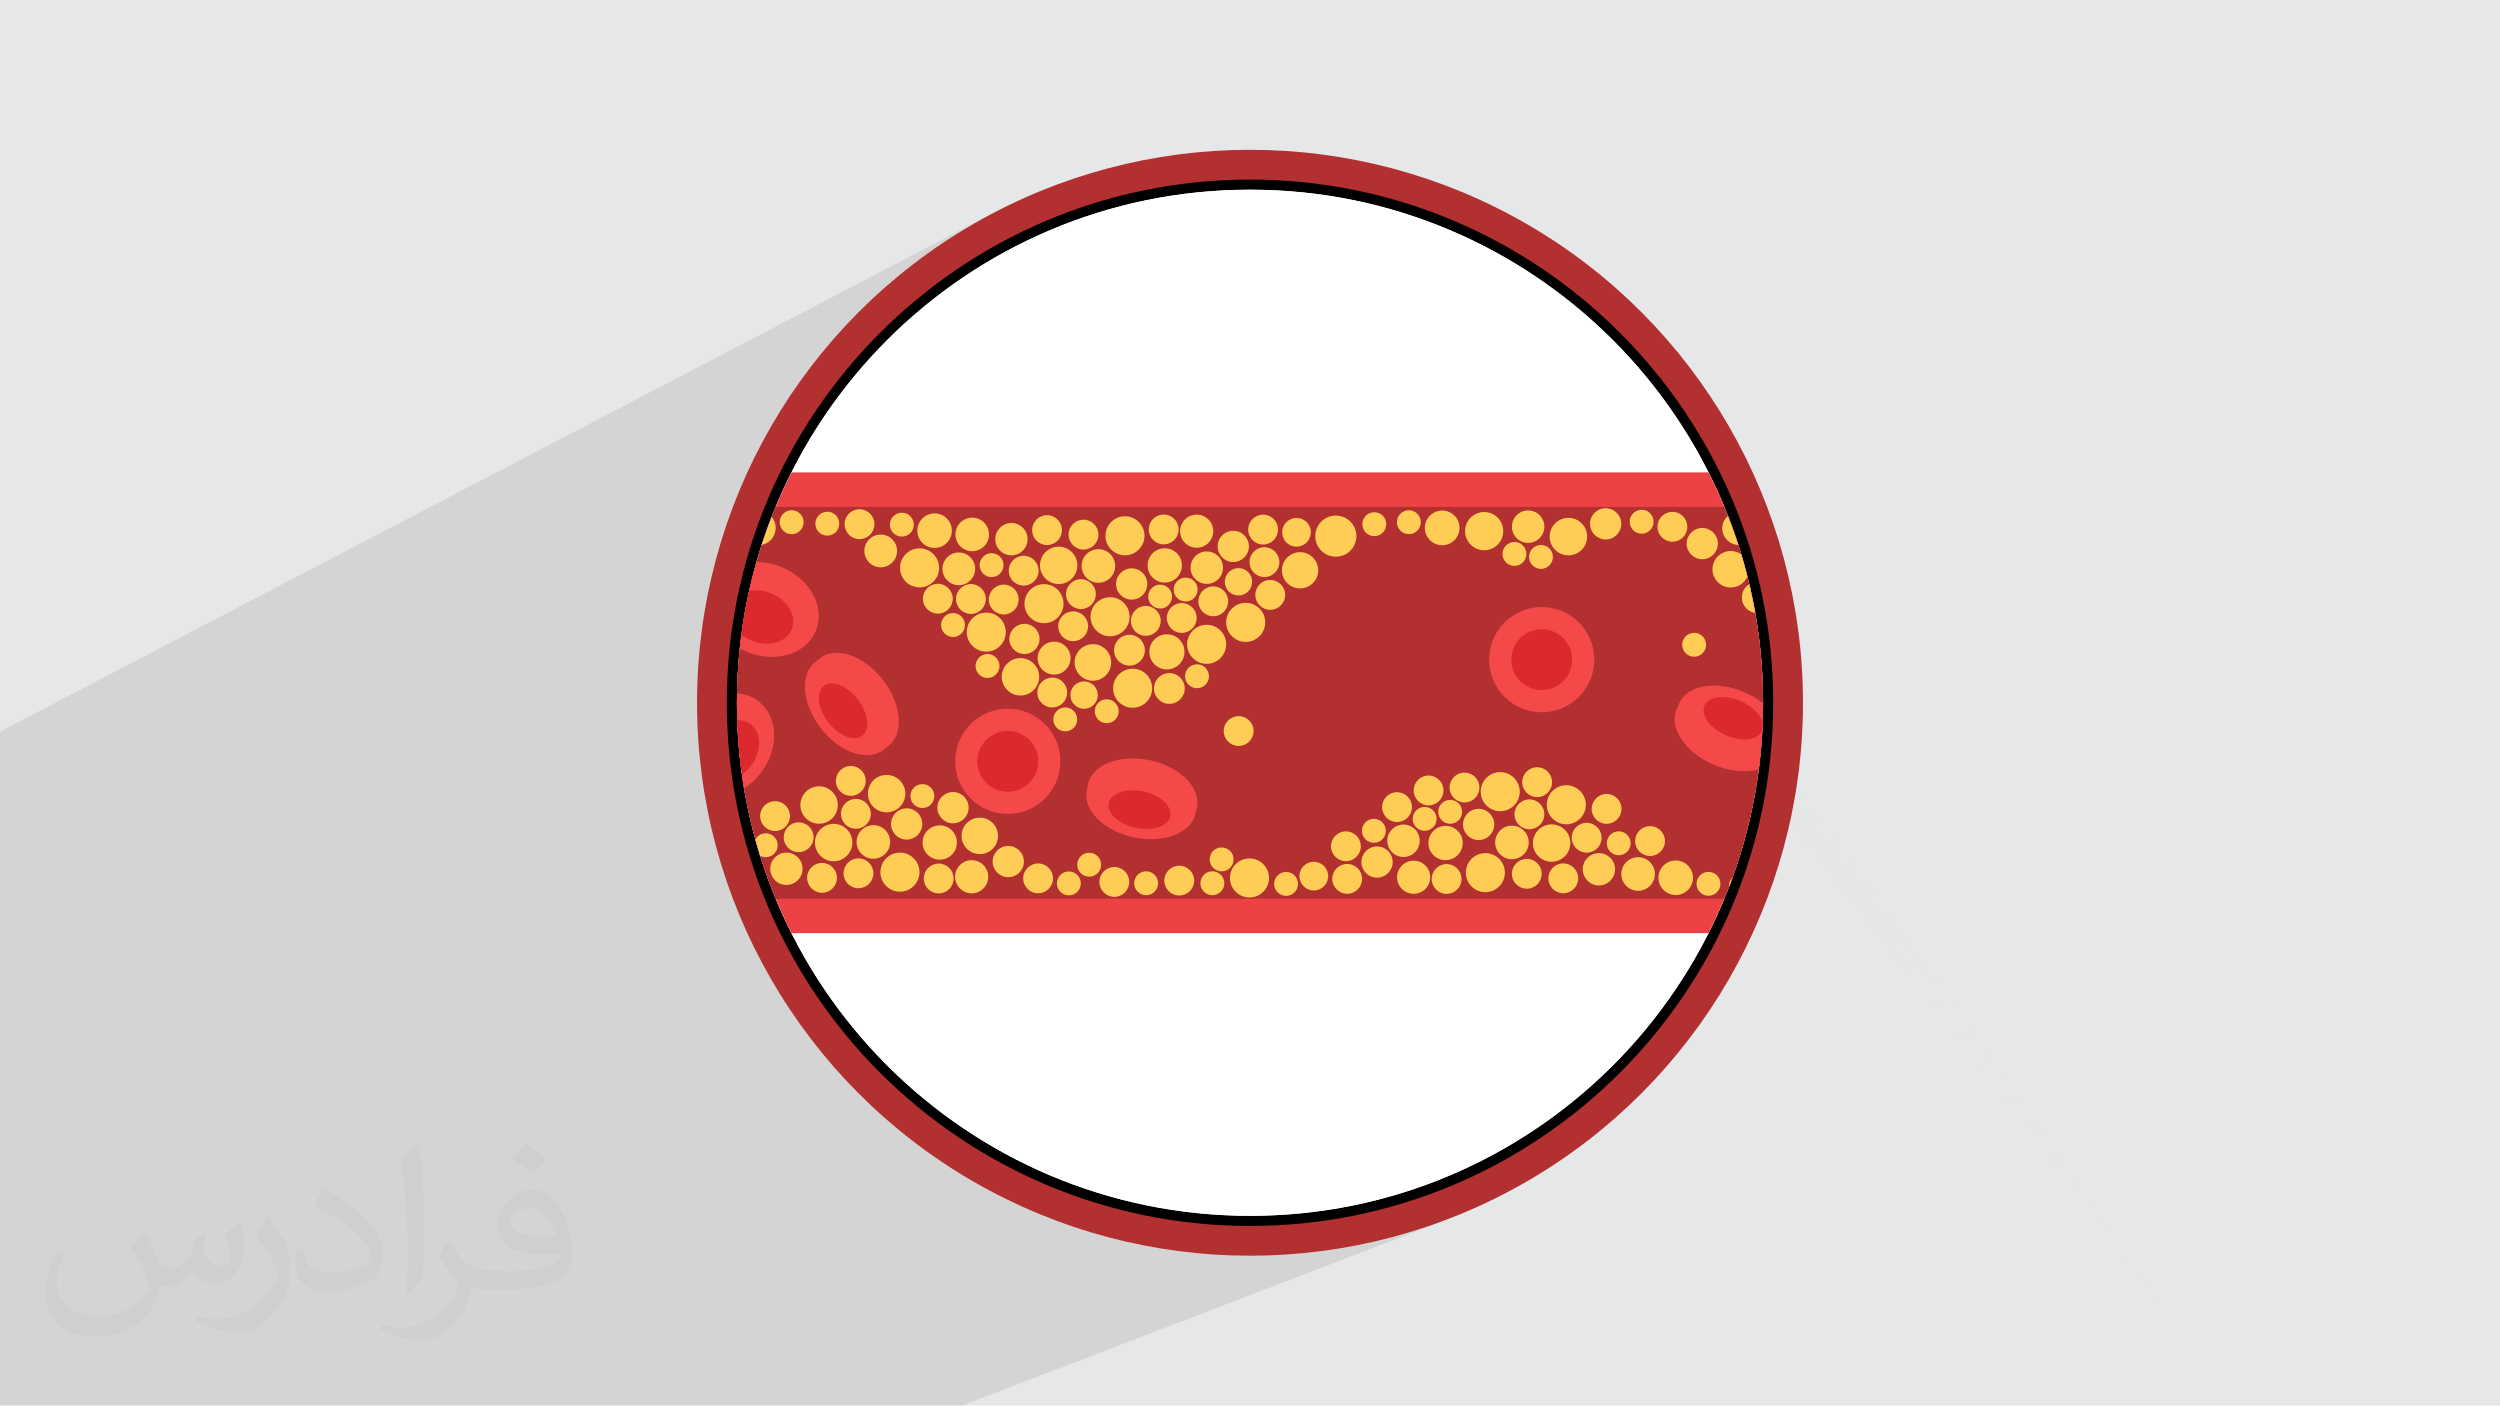 <?xml version="1.0" encoding="UTF-8"?>
<!DOCTYPE svg PUBLIC "-//W3C//DTD SVG 1.1//EN" "http://www.w3.org/Graphics/SVG/1.1/DTD/svg11.dtd">
<!-- Creator: CorelDRAW -->
<svg xmlns="http://www.w3.org/2000/svg" xml:space="preserve" width="3.705in" height="2.083in" version="1.1" style="shape-rendering:geometricPrecision; text-rendering:geometricPrecision; image-rendering:optimizeQuality; fill-rule:evenodd; clip-rule:evenodd"
viewBox="0 0 3705.33 2083.19"
 xmlns:xlink="http://www.w3.org/1999/xlink"
 xmlns:xodm="http://www.corel.com/coreldraw/odm/2003">
 <defs>
  <style type="text/css">
   <![CDATA[
    .str0 {stroke:black;stroke-width:15.17;stroke-miterlimit:10}
    .fil5 {fill:none;fill-rule:nonzero}
    .fil3 {fill:#B33030}
    .fil0 {fill:#E6E7E8}
    .fil7 {fill:#B33030;fill-rule:nonzero}
    .fil9 {fill:#DB292D;fill-rule:nonzero}
    .fil6 {fill:#EC4246;fill-rule:nonzero}
    .fil8 {fill:#F54949;fill-rule:nonzero}
    .fil10 {fill:#FFCD56;fill-rule:nonzero}
    .fil4 {fill:white;fill-rule:nonzero}
    .fil2 {fill:#373435;fill-opacity:0.031}
    .fil1 {fill:#373435;fill-opacity:0.102}
   ]]>
  </style>
 </defs>
 <g id="Layer_x0020_1">
  <polygon class="fil0" points="-0,0 3705.33,0 3705.33,2083.19 -0,2083.19 "/>
  <path class="fil1" d="M2454.07 872.91l0.69 1.3 0.69 1.17 0.69 1.08 0.69 1.04 0.69 1.04 0.69 1.08 0.69 1.17 0.03 0.06 399.09 560.28 526.58 642.07 -526.58 -642.07 358.54 503.34 106.6 138.73 -106.6 -138.73 98.82 138.73 -98.82 -138.73 -393.75 -512.42 -116.02 -175.33 151.23 184.4 358.54 503.34 -393.75 -512.42 430.88 651.15 -430.88 -651.15 -337.42 -439.11 -0.13 0.99 -0.09 3.14 -0.26 3.76 -0.43 4.15 -0.6 4.3 -0.78 4.22 -0.94 3.89 -1.12 3.33 -1.29 2.54 -52.63 22.72 0.6 3.88 0.57 4.17 0.5 4.25 0.43 4.34 0.36 4.43 0.28 4.51 0.2 4.6 0.13 4.69 0.04 4.77 0 250.32 481.08 747.25 -481.08 -747.25 0 0.87 -0.01 0 -0.08 1.34 -0.23 1.35 -0.36 1.31 -0.47 1.24 -0.56 1.16 -0.62 1.05 -0.66 0.92 -0.69 0.77 -1.38 0.69 -1.4 0.69 -1.44 0.69 -1.51 0.69 -1.59 0.69 -129.35 52.98 570.61 680.81 -570.61 -680.81 -81.6 33.43 454.43 647.39 -454.43 -647.39 -1.77 0.72 447.81 646.67 -447.81 -646.67 -374.81 153.52 141.88 262.18 3.9 -0.5 40.36 -7.2 39.65 -9.15 38.89 -11.04 38.08 -12.89 -151.5 58.12 115.61 213.63 -115.61 -213.63 -29.67 11.38 131.12 202.25 -131.12 -202.25 -30.63 11.75 113.67 190.5 -113.67 -190.5 -496.59 190.5 -798.31 0 -0.93 0 -16.15 0 -0.06 0 -102.87 0 -0.22 0 -34.34 0 -121.16 0 -13.67 0 -62.23 0 -41.05 0 -3.31 0 -13.4 0 -26.8 0 -1.75 0 -1.88 0 -40.89 0 -22.3 0 -2.98 0 -18.58 0 -39.22 0 -1.7 0 -12.69 0 -16.12 0 -8.95 0 -4.68 0 -19.86 0 0 -4.31 0 -0.88 0 -5.94 0 -0.33 0 -1.76 0 -2.23 0 -20.34 0 -13.37 0 -12.28 0 -5.42 0 -5.71 0 -6.39 0 -0 0 -9.62 0 -0.11 0 -0.6 0 -0.13 0 -1.66 0 -2.8 0 -3.9 0 -3.47 0 -5.56 0 -5.4 0 -7.47 0 -1.56 0 -0.48 0 -8.02 0 -2.16 0 -4.57 0 -8.68 0 -4.16 0 -1.8 0 -4.02 0 -1.99 0 -0.53 0 -2.29 0 -0.03 0 -0.44 0 -0.45 0 -0.09 0 -0.62 0 -1.37 0 -3.82 0 -1.31 0 -7.82 0 -0.85 0 -3.59 0 -1.17 0 -9.63 0 -4.73 0 -1.89 0 -1.29 0 -12.39 0 -8.02 0 -0.02 0 -6.3 0 -28.59 0 -1.83 0 -0.72 0 -3.56 0 -5.7 0 -0.69 0 -2.65 0 -2.83 0 -4.76 0 -14.29 0 -19.01 0 -8.34 0 -0.88 0 -0.72 0 -5.79 0 -0.03 0 -17.93 0 -7.67 0 -8.63 0 -1.12 0 -12.56 0 -3.57 0 -12.61 0 -2.01 0 -7.17 0 -2.06 0 -1.99 0 -6.44 0 -1.19 0 -0.05 0 -0.42 0 -7.11 0 -43.63 0 -2.98 0 -6.89 0 -4.24 0 -0.6 0 -173.55 0 -7.37 0 -8.95 0 -10.57 0 -13.02 0 -9.77 0 -4.06 0 -0.33 0 -294.11 1462.01 -763.47 -34.32 19.74 -33.25 21.32 -32.13 22.85 -30.96 24.33 -29.74 25.76 -28.46 27.14 -27.13 28.46 -25.76 29.74 -24.33 30.96 -22.85 32.13 -21.32 33.26 -19.74 34.32 -18.1 35.34 -16.41 36.31 -14.67 37.22 -12.89 38.08 -11.04 38.89 -4.35 18.87 165.76 -82.19 1.6 -0.69 1.9 -0.69 1.46 -0.61 1.63 -0.48 1.8 -0.39 1.98 -0.35 2.15 -0.35 2.32 -0.39 2.49 -0.48 2.67 -0.61 2.76 -0.08 2.8 -0.21 2.89 -0.29 3.01 -0.34 3.19 -0.34 3.4 -0.29 3.66 -0.21 3.96 -0.08 3.96 0 3.66 0.02 3.41 0.07 3.19 0.13 3.02 0.22 2.89 0.33 2.8 0.45 2.76 0.61 2.67 0.61 2.49 0.48 2.32 0.39 2.15 0.35 1.98 0.35 1.8 0.39 1.63 0.48 1.46 0.61 1.37 0.69 1.35 0.69 1.31 0.69 1.24 0.69 1.16 0.69 1.05 0.69 0.92 0.69 0.77 0.69 0.61 0.77 0.45 0.89 0.33 0.98 0.22 1.02 0.13 1.03 0.07 0.98 0.02 0.89 0 0.77 0 194.07 50.73 -24.12 3.89 -1.63 4.04 -1.46 3.44 -1.37 3.46 -1.35 3.5 -1.31 3.57 -1.24 3.66 -1.16 3.76 -1.05 3.89 -0.92 4.04 -0.77 4.05 -0.69 3.92 -0.66 3.83 -0.62 3.79 -0.56 3.79 -0.47 3.83 -0.36 3.92 -0.23 4.05 -0.08 5.11 0.06 5.02 0.19 4.93 0.32 4.84 0.45 4.74 0.58 4.64 0.71 4.54 0.84 4.43 0.97 4.33 1.09 4.22 1.22 4.11 1.35 3.99 1.48 3.87 1.61 3.75 1.74 3.63 1.87 3.5 2 3.42 2.11 3.37 2.19 0.51 0.35 309.3 -145.24 1.14 -0.44 1.13 -0.14 2.97 -1.39 1.51 -0.69 1.64 -0.69 1.81 -0.69 2.02 -0.69 2.29 -0.69 2.58 -0.69 2.23 -0.61 2.53 -0.48 2.79 -0.39 3 -0.35 3.17 -0.35 3.3 -0.39 3.39 -0.48 3.43 -0.61 3.52 0 3.7 0 3.87 0 4.04 0 4.21 0 4.38 0 4.56 0 4.72 0 5.41 0 5.22 0.02 5 0.07 4.77 0.13 4.51 0.22 4.23 0.33 3.93 0.45 3.61 0.61 3.96 0.08 3.63 0.23 3.33 0.36 3.05 0.47 2.8 0.56 2.56 0.62 2.34 0.66 2.15 0.69 2.06 0.69 2.01 0.69 1.93 0.69 1.8 0.69 1.63 0.69 1.41 0.69 1.15 0.69 0.85 0.69 1.21 0.77 0.91 0.89 0.65 0.98 0.44 1.02 0.26 1.03 0.13 0.98 0.05 0.89 0.01 0.77 0 21.09 261.78 -120.92 2.26 -1.01 1.37 0.16 1.32 0.44 1.24 0.65 1.11 0.81 0.94 0.89 0.72 0.91 0.46 0.87 0.17 0.76 0.08 1.3 0.21 1.17 0.29 1.08 0.34 1.04 0.34 1.04 0.29 1.08 0.21 1.17 0.08 1.3 7.33 36.67 0.61 2.67 0.48 2.52 0.39 2.39 0.35 2.28 0.35 2.2 0.39 2.13 0.48 2.09 0.61 2.07 20.17 -1.83 6.89 0.11 6.93 0.32 6.95 0.54 6.96 0.75 6.96 0.96 6.95 1.18 6.93 1.4 6.89 1.61 6.85 1.83 6.8 2.04 6.73 2.26 6.66 2.47 6.57 2.69 6.48 2.9 6.37 3.11 6.25 3.33 3.43 2.06 3.41 2.06 3.37 2.06 2.18 1.36 68.13 -30.58 1.05 -0.26 1.16 -0.09 1.24 0.09 1.31 0.26 1.35 0.43 1.37 0.6 2.02 2.06 0.73 2.04 -0.3 2 -1.07 1.93 -1.59 1.85 -1.85 1.74 -1.85 1.61 -1.59 1.46 -1.45 1.98 -1.59 1.83 -1.67 1.7 -1.71 1.59 -1.71 1.51 -1.67 1.44 -1.58 1.4 -1.45 1.38 -1.56 1.56 -2.97 2.97 -3.92 3.92 -4.39 4.39 -4.39 4.39 -3.92 3.92 -2.97 2.97 -1.56 1.56 2.59 2.06 2.31 2.06 2.09 2.06 1.94 2.06 1.86 2.06 1.84 2.06 1.88 2.06 1.99 2.06 -0.01 0 0.62 0.63 1.02 1.08 0.91 1.04 0.82 1.04 0.76 1.08 0.71 1.17 0.69 1.3zm-480.48 979.31l-141.88 -262.18 -52.93 21.68 158.87 245.06 35.94 -4.57zm-35.94 4.57l-158.87 -245.06 -19.09 7.82 143.17 239.95 33.61 -2.56 1.18 -0.15zm-34.79 2.7l-143.17 -239.95 -318.78 130.57 21.1 12.13 35.34 18.1 36.3 16.41 37.22 14.67 38.08 12.89 38.89 11.04 39.65 9.15 40.36 7.2 41.02 5.21 41.62 3.17 42.18 1.07 42.18 -1.07 8.01 -0.61zm527.37 -522.69l439.09 746.38 -439.09 -746.38zm427.78 104.31l-399.09 -560.28 0.65 1.24 2.22 3.91 1.21 2.33 243.78 368.4 151.23 184.4zm-380.1 -518.7l1.33 3.87 1.24 4.02 1.15 4.16 1.04 4.28 0.93 4.39 0.82 4.48 0.7 4.56 0.58 4.61 0.45 4.66 0.31 4.69 0.18 4.7 0.03 4.69 -0.12 4.67 -0.27 4.63 -0.26 2.71 220.76 269.17 116.02 175.33 -337.42 -439.11 0.47 -3.52 0.18 -1.87 220.76 269.17 -243.78 -368.4 1.24 2.38 2.58 5.27 2.6 5.59 2.52 5.68 2.32 5.52 2.02 5.14 1.61 4.52z"/>
  <path class="fil2" d="M215.02 1828.17c7,11 12,21 16,32 3,7 5,19 21,19 5,0 11,-1 17,-5 7,-3 12,-9 14,-17l6 -21 15 -7 1 1c-2,8 -3,16 -3,21 0,18 15,24 27,24 7,0 13,-4 13,-10 0,-8 -4,-23 -8,-35 7,-7 14,-14 22,-20l1 1c4,15 6,30 6,40 0,10 -4,20 -8,27 -7,14 -20,25 -36,25 -12,0 -25,-6 -34,-17l-1 0c-9,11 -22,20 -43,20l-7 0c-1,14 -4,24 -9,33 -13,25 -50,42 -85.01,42 -49,0 -73.01,-28 -73.01,-66 0,-23 8,-45 19,-60l10 4c-7,14 -12,27 -12,40 0,35 29,52 62,52 31,0 68.01,-19 75.01,-42 -3,-25 -12,-36 -26,-59 4,-7 10,-15 17,-23l1 0 0 0 0 0 0 0 2 1 0 0 0 0 0 0 0 0 0 0 0 0 0 0 0 0 0 0 0 0 0 0 0 0 0.02 -0.01 -0.01 0.01 0 0zm564.05 -133.01c10,6 20,14 30,23 -6,8 -12,15 -21,21 -10,-8 -20,-15 -30,-22 7,-8 14,-15 20,-22l0 0 0 0 0 0 1 0 0 0 0 0 0 0 0 0zm5 96.01c-17,0 -30,11 -30,19 0,17 33,23 73.01,23 -5,-20 -22,-42 -43,-42l0 0 -0.01 0zm-37 93.01c22,0 41,-1 55,-4 16,-4 30,-12 30,-18 0,-2 0,-3 -1,-5 -9,1 -19,1 -29,1 -29,0 -52,-7 -61,-23 -2,-5 -4,-10 -4,-16 0,-16 7,-32 19,-42 10,-9 21,-14 33,-14 20,0 37,16 48,42 6,14 11,30 11,51 0,14 -4,25 -12,34 -16,15 -45,21 -90.01,21l-20 0 0 0 -5 0c-11,0 -19,-2 -25,-7l-1 0c0,3 1,5 1,7 0,10 -3,23 -10,33 -20,30 -42,43 -60,43 -19,0 -42,-7 -63,-17l4 -7c7,3 16,5 29,5 34,0 78.01,-33 84.01,-64 -1,-3 -4,-6 -7,-10 -10,-12 -16,-22 -22,-32 5,-10 10,-18 14,-25l2 0c14,29 28,46 57,46l5 0 0 0 21 0 0 0 0 0 0 0 -3 1 0 0 0 0 0 0 0 0zm-146.01 31c2,-14 3,-29 3,-43l0 -21c0,-39 -5,-96.01 -9,-133.01 7,-8 17,-17 25,-23l2 1c5,47 7,101.01 7,151.01 0,13 -1,26 -2,35 -1,12 -8,21 -22,35l-3 -1 0 0 0 0 0 0 -1 -1 0 0 0 0 0 0 0 0zm-151.02 -62.01c1,18 10,33 41,33 20,0 36,-5 55,-14 3,-1 5,-3 5,-5 0,-12 -9,-27 -24,-41 -14,-13 -34,-25 -52,-32 -6,-3 -8,-5 -8,-8 0,-5 7,-16 13,-24l2 0c20,11 43,27 60,44 15,16 25,33 25,51 0,13 -4,26 -11,38 -22,11 -46,20 -70.01,20 -29,0 -48,-14 -48,-45 0,-3 0,-9 1,-16l10 0 0 0 0 0 0 0 1 -1 0 0 0 0 0 0 0 0 0 0 0.01 0zm-52 -52l18 29c7,11 13,22 13,41l0 24c0,19 -12,39 -32,60 -15,14 -29,20 -42,20 -19,0 -40,-6 -65,-17l3 -7c8,2 17,4 28,4 36,0 72.01,-26 89.01,-58 2,-4 3,-7 3,-9 0,-4 -2,-8 -4,-11 -9,-17 -19,-33 -30,-47 6,-9 12,-18 18,-27l1 0 0 -2 0 0 0 0 0 0 0 0 0 0 -0.01 0z"/>
  <circle class="fil3" cx="1852.67" cy="1041.59" r="819.58"/>
  <g id="_1634995931056">
   <path class="fil4" d="M2620.53 1041.59c0,424.07 -343.78,767.86 -767.86,767.86 -424.08,0 -767.87,-343.79 -767.87,-767.86 0,-424.08 343.78,-767.87 767.87,-767.87 424.08,0 767.86,343.78 767.86,767.87z"/>
   <path class="fil5 str0" d="M2620.53 1041.59c0,424.07 -343.78,767.86 -767.86,767.86 -424.08,0 -767.87,-343.79 -767.87,-767.86 0,-424.08 343.78,-767.87 767.87,-767.87 424.08,0 767.86,343.78 767.86,767.87z"/>
   <path class="fil4" d="M2613.16 1041.59c0,420 -340.49,760.49 -760.49,760.49 -420.01,0 -760.49,-340.49 -760.49,-760.49 0,-420.01 340.48,-760.49 760.49,-760.49 420,0 760.49,340.48 760.49,760.49z"/>
   <path class="fil6" d="M1173 1383.02l1359.33 0c51.69,-102.68 80.83,-218.65 80.83,-341.43 0,-122.79 -29.14,-238.76 -80.82,-341.43l-1359.33 0c-51.68,102.67 -80.82,218.64 -80.82,341.43 0,122.79 29.14,238.76 80.82,341.43z"/>
   <path class="fil7" d="M1149.64 1331.96l1406.06 0c37,-89.48 57.46,-187.53 57.46,-290.37 0,-102.85 -20.46,-200.9 -57.46,-290.37l-1406.06 0c-37,89.48 -57.46,187.53 -57.46,290.37 0,102.84 20.46,200.89 57.46,290.37z"/>
   <path class="fil8" d="M1092.36 1027.47c11.67,0.87 22.74,4.84 32.09,12.17 29.51,23.14 30.64,70.95 2.54,106.79 -7.08,9.03 -15.34,16.43 -24.2,22.09 -6.94,-41.28 -10.6,-83.68 -10.6,-126.93 0,-4.72 0.09,-9.42 0.18,-14.12z"/>
   <path class="fil9" d="M1092.65 1067.05c7.42,-0.05 14.46,2.08 20.24,6.61 16.5,12.94 16.45,40.53 -0.1,61.64 -3.92,5 -8.41,9.18 -13.2,12.48 -3.7,-26.5 -6.05,-53.43 -6.94,-80.73z"/>
   <path class="fil8" d="M1680.11 1240.98c44.54,9.53 85.69,-6.31 91.91,-35.38l1.9 -8.86c6.22,-29.07 -24.85,-60.36 -69.39,-69.89 -44.54,-9.53 -85.69,6.31 -91.91,35.38l-1.89 8.86c-6.22,29.07 24.85,60.36 69.39,69.88z"/>
   <path class="fil9" d="M1643.24 1190.25c3.19,-14.91 26.2,-22.62 51.41,-17.23 25.2,5.39 43.04,21.84 39.86,36.75 -3.19,14.91 -26.2,22.61 -51.41,17.23 -25.2,-5.39 -43.05,-21.85 -39.86,-36.75z"/>
   <path class="fil8" d="M2297.46 900.75c42.5,6.86 71.39,46.87 64.53,89.37 -6.86,42.5 -46.87,71.39 -89.37,64.53 -42.5,-6.86 -71.4,-46.87 -64.54,-89.37 6.85,-42.5 46.87,-71.39 89.37,-64.53z"/>
   <path class="fil9" d="M2292.22 933.16c24.6,3.97 41.33,27.13 37.35,51.73 -3.97,24.6 -27.13,41.32 -51.73,37.35 -24.6,-3.97 -41.31,-27.13 -37.36,-51.73 3.97,-24.6 27.13,-41.32 51.73,-37.35z"/>
   <path class="fil8" d="M1498.09 1206.23c-42.98,2.44 -79.8,-30.42 -82.24,-73.4 -2.44,-42.98 30.43,-79.81 73.41,-82.24 42.98,-2.44 79.8,30.42 82.24,73.4 2.44,42.98 -30.43,79.8 -73.41,82.23z"/>
   <path class="fil9" d="M1496.23 1173.46c-24.88,1.41 -46.19,-17.61 -47.6,-42.49 -1.41,-24.87 17.61,-46.18 42.49,-47.6 24.88,-1.41 46.19,17.61 47.6,42.49 1.41,24.88 -17.61,46.19 -42.49,47.6z"/>
   <path class="fil8" d="M1216.35 1079.1c-27.84,-36.05 -31.34,-80 -7.81,-98.17l7.17 -5.54c23.53,-18.17 65.17,-3.68 93.01,32.37 27.84,36.04 31.33,80 7.81,98.17l-7.17 5.54c-23.52,18.17 -65.17,3.67 -93.01,-32.38z"/>
   <path class="fil9" d="M1278.04 1090.43c12.06,-9.31 9.07,-33.4 -6.69,-53.8 -15.75,-20.4 -38.3,-29.38 -50.36,-20.06 -12.06,9.32 -9.07,33.41 6.68,53.8 15.76,20.4 38.3,29.37 50.37,20.06z"/>
   <path class="fil8" d="M1209.3 934.65c14.17,-34.71 -8.52,-76.81 -50.69,-94.03 -12.52,-5.11 -25.34,-7.45 -37.56,-7.31 -11.73,41.28 -20.03,84 -24.64,127.81 3.46,1.92 7.08,3.67 10.87,5.22 42.17,17.22 87.84,3.04 102.02,-31.68z"/>
   <path class="fil9" d="M1173.41 932.85c7.93,-19.41 -5.78,-43.37 -30.61,-53.5 -11.07,-4.52 -22.49,-5.53 -32.44,-3.54 -4.74,21.3 -8.58,42.93 -11.5,64.85 4.41,3.57 9.53,6.64 15.24,8.97 24.83,10.14 51.39,2.63 59.31,-16.78z"/>
   <path class="fil8" d="M2585.75 1026.04c-41.78,-18.13 -85.25,-10.72 -97.08,16.55l-3.61 8.31c-11.83,27.27 12.45,64.07 54.23,82.2 24.08,10.45 48.71,12.42 67.52,6.99 4.14,-31.98 6.3,-64.59 6.33,-97.69 -7.89,-6.31 -17.11,-11.9 -27.39,-16.37z"/>
   <path class="fil9" d="M2611.88 1083.04c-6.06,13.98 -30.14,17 -53.79,6.74 -23.64,-10.26 -37.89,-29.91 -31.83,-43.89 6.07,-13.98 30.15,-17 53.79,-6.74 17.23,7.47 29.47,19.93 32.5,31.56 -0.15,3.98 -0.29,7.96 -0.5,11.93 -0.06,0.13 -0.11,0.27 -0.17,0.41z"/>
   <path class="fil10" d="M2452.76 1295.37c0,13.74 -11.14,24.89 -24.89,24.89 -13.74,0 -24.88,-11.14 -24.88,-24.89 0,-13.74 11.14,-24.88 24.88,-24.88 13.75,0 24.89,11.14 24.89,24.88z"/>
   <path class="fil10" d="M2265.76 1248.62c0,13.74 -11.14,24.88 -24.89,24.88 -13.74,0 -24.88,-11.14 -24.88,-24.88 0,-13.74 11.14,-24.89 24.88,-24.89 13.75,0 24.89,11.14 24.89,24.89z"/>
   <path class="fil10" d="M2393.72 1288.38c0,13.23 -10.72,23.96 -23.95,23.96 -13.23,0 -23.95,-10.72 -23.95,-23.96 0,-13.23 10.72,-23.96 23.95,-23.96 13.23,0 23.95,10.73 23.95,23.96z"/>
   <path class="fil10" d="M2327.46 1249.54c0,15.32 -12.42,27.74 -27.73,27.74 -15.32,0 -27.74,-12.42 -27.74,-27.74 0,-15.31 12.42,-27.73 27.74,-27.73 15.31,0 27.73,12.42 27.73,27.73z"/>
   <path class="fil10" d="M2285.06 1295.09c0,12.21 -9.91,22.12 -22.11,22.12 -12.22,0 -22.13,-9.91 -22.13,-22.12 0,-12.22 9.91,-22.12 22.13,-22.12 12.2,0 22.11,9.91 22.11,22.12z"/>
   <path class="fil10" d="M2467.71 1246.56c0,12.22 -9.89,22.13 -22.11,22.13 -12.22,0 -22.12,-9.91 -22.12,-22.13 0,-12.21 9.9,-22.12 22.12,-22.12 12.22,0 22.11,9.91 22.11,22.12z"/>
   <path class="fil10" d="M2403.31 1198.92c0,12.21 -9.91,22.11 -22.13,22.11 -12.21,0 -22.11,-9.91 -22.11,-22.11 0,-12.22 9.9,-22.13 22.11,-22.13 12.23,0 22.13,9.91 22.13,22.13z"/>
   <path class="fil10" d="M2092.7 1196.26c0,12.22 -9.91,22.12 -22.13,22.12 -12.21,0 -22.11,-9.91 -22.11,-22.12 0,-12.21 9.9,-22.12 22.11,-22.12 12.22,0 22.13,9.91 22.13,22.12z"/>
   <path class="fil10" d="M2139.46 1171.56c0,12.22 -9.89,22.12 -22.11,22.12 -12.22,0 -22.13,-9.91 -22.13,-22.12 0,-12.22 9.91,-22.12 22.13,-22.12 12.22,0 22.11,9.9 22.11,22.12z"/>
   <path class="fil10" d="M2018.85 1302.58c0,12.22 -9.91,22.13 -22.12,22.13 -12.21,0 -22.12,-9.91 -22.12,-22.13 0,-12.21 9.91,-22.11 22.12,-22.11 12.22,0 22.12,9.9 22.12,22.11z"/>
   <path class="fil10" d="M2166.2 1302.78c0,12.22 -9.91,22.12 -22.13,22.12 -12.21,0 -22.12,-9.9 -22.12,-22.12 0,-12.21 9.91,-22.12 22.12,-22.12 12.22,0 22.13,9.91 22.13,22.12z"/>
   <path class="fil10" d="M2016.92 1254.31c0,12.21 -9.91,22.11 -22.11,22.11 -12.22,0 -22.13,-9.9 -22.13,-22.11 0,-12.22 9.91,-22.13 22.13,-22.13 12.21,0 22.11,9.91 22.11,22.13z"/>
   <path class="fil10" d="M2509.24 1300.97c0,14.14 -11.46,25.59 -25.59,25.59 -14.14,0 -25.61,-11.46 -25.61,-25.59 0,-14.13 11.47,-25.6 25.61,-25.6 14.14,0 25.59,11.46 25.59,25.6z"/>
   <path class="fil10" d="M2373.74 1241.65c0,12.22 -9.89,22.12 -22.12,22.12 -12.21,0 -22.12,-9.91 -22.12,-22.12 0,-12.21 9.91,-22.12 22.12,-22.12 12.23,0 22.12,9.91 22.12,22.12z"/>
   <path class="fil10" d="M2339.1 1301.8c0,12.22 -9.91,22.13 -22.11,22.13 -12.22,0 -22.13,-9.91 -22.13,-22.13 0,-12.21 9.91,-22.11 22.13,-22.11 12.2,0 22.11,9.91 22.11,22.11z"/>
   <path class="fil10" d="M2288.92 1206.92c0,12.22 -9.91,22.13 -22.13,22.13 -12.2,0 -22.11,-9.91 -22.11,-22.13 0,-12.22 9.91,-22.12 22.11,-22.12 12.23,0 22.13,9.9 22.13,22.12z"/>
   <path class="fil10" d="M2300.39 1159.27c0,12.22 -9.91,22.13 -22.12,22.13 -12.21,0 -22.12,-9.91 -22.12,-22.13 0,-12.21 9.91,-22.12 22.12,-22.12 12.22,0 22.12,9.91 22.12,22.12z"/>
   <path class="fil10" d="M2192.73 1167.22c0,12.21 -9.9,22.12 -22.12,22.12 -12.21,0 -22.11,-9.91 -22.11,-22.12 0,-12.22 9.9,-22.12 22.11,-22.12 12.22,0 22.12,9.91 22.12,22.12z"/>
   <path class="fil10" d="M2230.43 1293.38c0,15.98 -12.96,28.94 -28.95,28.94 -15.98,0 -28.93,-12.96 -28.93,-28.94 0,-15.98 12.95,-28.94 28.93,-28.94 15.99,0 28.95,12.96 28.95,28.94z"/>
   <path class="fil10" d="M2350.42 1192.78c0,15.98 -12.95,28.94 -28.94,28.94 -15.97,0 -28.93,-12.96 -28.93,-28.94 0,-15.98 12.96,-28.94 28.93,-28.94 15.99,0 28.94,12.96 28.94,28.94z"/>
   <path class="fil10" d="M2252.48 1173.37c0,15.98 -12.96,28.94 -28.94,28.94 -15.98,0 -28.94,-12.96 -28.94,-28.94 0,-15.98 12.96,-28.94 28.94,-28.94 15.98,0 28.94,12.96 28.94,28.94z"/>
   <path class="fil10" d="M2214.72 1221.92c0,12.8 -10.37,23.17 -23.18,23.17 -12.79,0 -23.15,-10.37 -23.15,-23.17 0,-12.8 10.36,-23.16 23.15,-23.16 12.8,0 23.18,10.37 23.18,23.16z"/>
   <path class="fil10" d="M2064.14 1277.66c0,12.8 -10.38,23.17 -23.17,23.17 -12.79,0 -23.16,-10.37 -23.16,-23.17 0,-12.79 10.37,-23.16 23.16,-23.16 12.79,0 23.17,10.37 23.17,23.16z"/>
   <path class="fil10" d="M1968.5 1298.54c0,11.76 -9.53,21.29 -21.29,21.29 -11.76,0 -21.29,-9.52 -21.29,-21.29 0,-11.76 9.52,-21.29 21.29,-21.29 11.76,0 21.29,9.53 21.29,21.29z"/>
   <path class="fil10" d="M1923.87 1310.06c0,9.79 -7.93,17.72 -17.71,17.72 -9.79,0 -17.72,-7.93 -17.72,-17.72 0,-9.78 7.93,-17.72 17.72,-17.72 9.78,0 17.71,7.94 17.71,17.72z"/>
   <path class="fil10" d="M2167.1 1203.25c0,9.78 -7.93,17.71 -17.72,17.71 -9.79,0 -17.72,-7.93 -17.72,-17.71 0,-9.79 7.93,-17.72 17.72,-17.72 9.79,0 17.72,7.93 17.72,17.72z"/>
   <path class="fil10" d="M2054 1231.37c0,9.79 -7.94,17.72 -17.72,17.72 -9.78,0 -17.72,-7.93 -17.72,-17.72 0,-9.78 7.94,-17.72 17.72,-17.72 9.78,0 17.72,7.94 17.72,17.72z"/>
   <path class="fil10" d="M2416.89 1249.86c0,9.78 -7.93,17.71 -17.71,17.71 -9.78,0 -17.71,-7.93 -17.71,-17.71 0,-9.79 7.93,-17.72 17.71,-17.72 9.78,0 17.71,7.93 17.71,17.72z"/>
   <path class="fil10" d="M2549.9 1309.91c0,9.78 -7.94,17.71 -17.72,17.71 -9.77,0 -17.71,-7.93 -17.71,-17.71 0,-9.79 7.94,-17.72 17.71,-17.72 9.78,0 17.72,7.93 17.72,17.72z"/>
   <path class="fil10" d="M2129.23 1213.68c0,9.78 -7.93,17.71 -17.71,17.71 -9.79,0 -17.72,-7.93 -17.72,-17.71 0,-9.79 7.93,-17.72 17.72,-17.72 9.78,0 17.71,7.93 17.71,17.72z"/>
   <path class="fil10" d="M2167.94 1249.47c0,14.04 -11.38,25.43 -25.43,25.43 -14.05,0 -25.44,-11.39 -25.44,-25.43 0,-14.06 11.39,-25.44 25.44,-25.44 14.06,0 25.43,11.39 25.43,25.44z"/>
   <path class="fil10" d="M2119.76 1300.2c0,13.57 -11,24.56 -24.56,24.56 -13.56,0 -24.56,-10.99 -24.56,-24.56 0,-13.56 10.99,-24.56 24.56,-24.56 13.56,0 24.56,11 24.56,24.56z"/>
   <path class="fil10" d="M2104.22 1246.13c0,13.28 -10.77,24.05 -24.05,24.05 -13.28,0 -24.05,-10.77 -24.05,-24.05 0,-13.28 10.77,-24.05 24.05,-24.05 13.28,0 24.05,10.77 24.05,24.05z"/>
   <path class="fil10" d="M1857.96 1083.48c0,12.22 -9.9,22.12 -22.12,22.12 -12.22,0 -22.12,-9.91 -22.12,-22.12 0,-12.21 9.91,-22.12 22.12,-22.12 12.22,0 22.12,9.91 22.12,22.12z"/>
   <path class="fil10" d="M1673.7 1307.13c0,12.21 -9.91,22.11 -22.12,22.11 -12.22,0 -22.12,-9.9 -22.12,-22.11 0,-12.22 9.91,-22.13 22.12,-22.13 12.22,0 22.12,9.91 22.12,22.13z"/>
   <path class="fil10" d="M1769.93 1305.17c0,12.21 -9.91,22.11 -22.12,22.11 -12.22,0 -22.12,-9.91 -22.12,-22.11 0,-12.22 9.9,-22.13 22.12,-22.13 12.22,0 22.12,9.91 22.12,22.13z"/>
   <path class="fil10" d="M1880.82 1301.24c0,15.98 -12.96,28.94 -28.94,28.94 -15.98,0 -28.94,-12.96 -28.94,-28.94 0,-15.98 12.96,-28.94 28.94,-28.94 15.98,0 28.94,12.96 28.94,28.94z"/>
   <path class="fil10" d="M2562.54 1314.83c-0.05,-0.53 -0.07,-1.06 -0.07,-1.6 0,-5.04 2.11,-9.59 5.48,-12.81 -1.75,4.83 -3.56,9.63 -5.41,14.42z"/>
   <path class="fil10" d="M1716.43 1309.09c0,9.79 -7.93,17.72 -17.72,17.72 -9.78,0 -17.72,-7.93 -17.72,-17.72 0,-9.78 7.93,-17.71 17.72,-17.71 9.79,0 17.72,7.93 17.72,17.71z"/>
   <path class="fil10" d="M1632.03 1281.6c0,9.79 -7.93,17.72 -17.72,17.72 -9.78,0 -17.72,-7.93 -17.72,-17.72 0,-9.78 7.93,-17.71 17.72,-17.71 9.79,0 17.72,7.93 17.72,17.71z"/>
   <path class="fil10" d="M1828.36 1273.74c0,9.79 -7.93,17.72 -17.72,17.72 -9.78,0 -17.72,-7.93 -17.72,-17.72 0,-9.78 7.93,-17.71 17.72,-17.71 9.78,0 17.72,7.93 17.72,17.71z"/>
   <path class="fil10" d="M1814.61 1309.09c0,9.79 -7.93,17.72 -17.71,17.72 -9.79,0 -17.72,-7.93 -17.72,-17.72 0,-9.78 7.93,-17.71 17.72,-17.71 9.78,0 17.71,7.93 17.71,17.71z"/>
   <path class="fil10" d="M2528.66 955.65c0,9.78 -7.94,17.72 -17.72,17.72 -9.78,0 -17.71,-7.93 -17.71,-17.72 0,-9.79 7.93,-17.72 17.71,-17.72 9.78,0 17.72,7.93 17.72,17.72z"/>
   <path class="fil10" d="M2351.33 802.8c-4.14,14.78 -19.46,23.41 -34.25,19.27 -14.78,-4.14 -23.41,-19.47 -19.27,-34.25 4.14,-14.78 19.46,-23.41 34.26,-19.27 14.77,4.13 23.4,19.47 19.26,34.25z"/>
   <path class="fil10" d="M2288.1 787.08c-3.57,12.8 -16.86,20.28 -29.67,16.7 -12.8,-3.59 -20.28,-16.87 -16.69,-29.67 3.59,-12.81 16.86,-20.28 29.68,-16.7 12.79,3.58 20.27,16.87 16.68,29.67z"/>
   <path class="fil10" d="M2227 794.85c-4.2,15.06 -19.83,23.85 -34.89,19.63 -15.06,-4.21 -23.85,-19.84 -19.65,-34.9 4.22,-15.06 19.85,-23.85 34.9,-19.63 15.07,4.21 23.85,19.84 19.63,34.9z"/>
   <path class="fil10" d="M2162.27 789.34c-3.83,13.67 -18.01,21.65 -31.68,17.83 -13.67,-3.83 -21.65,-18.01 -17.83,-31.68 3.82,-13.67 18.01,-21.65 31.68,-17.83 13.67,3.83 21.65,18.01 17.83,31.68z"/>
   <path class="fil10" d="M2402.96 776.41c0,12.79 -10.36,23.17 -23.16,23.17 -12.79,0 -23.16,-10.37 -23.16,-23.17 0,-12.8 10.37,-23.17 23.16,-23.17 12.8,0 23.16,10.37 23.16,23.17z"/>
   <path class="fil10" d="M2262.3 821.02c0,9.78 -7.93,17.72 -17.71,17.72 -9.79,0 -17.72,-7.93 -17.72,-17.72 0,-9.79 7.93,-17.72 17.72,-17.72 9.78,0 17.71,7.93 17.71,17.72z"/>
   <path class="fil10" d="M2301.62 825.45c0,9.78 -7.93,17.72 -17.71,17.72 -9.78,0 -17.71,-7.93 -17.71,-17.72 0,-9.78 7.93,-17.72 17.71,-17.72 9.78,0 17.71,7.93 17.71,17.72z"/>
   <path class="fil10" d="M2105.82 773.99c0,9.78 -7.93,17.72 -17.71,17.72 -9.79,0 -17.72,-7.93 -17.72,-17.72 0,-9.78 7.93,-17.72 17.72,-17.72 9.78,0 17.71,7.93 17.71,17.72z"/>
   <path class="fil10" d="M1128.91 807.63c0.65,-0.13 1.3,-0.28 1.95,-0.46 13.67,-3.83 21.65,-18.01 17.82,-31.68 -1.01,-3.6 -2.74,-6.81 -4.98,-9.51 -5.33,13.69 -10.25,27.59 -14.79,41.65z"/>
   <path class="fil10" d="M1155.62 773.99c0,9.78 7.93,17.72 17.72,17.72 9.78,0 17.72,-7.93 17.72,-17.72 0,-9.78 -7.93,-17.72 -17.72,-17.72 -9.78,0 -17.72,7.93 -17.72,17.72z"/>
   <path class="fil10" d="M1416.07 792.11c0,-13.74 11.14,-24.89 24.89,-24.89 13.74,0 24.88,11.14 24.88,24.89 0,13.74 -11.14,24.88 -24.88,24.88 -13.74,0 -24.89,-11.14 -24.89,-24.88z"/>
   <path class="fil10" d="M1603.09 838.87c0,-13.74 11.14,-24.89 24.88,-24.89 13.74,0 24.89,11.14 24.89,24.89 0,13.74 -11.14,24.88 -24.89,24.88 -13.74,0 -24.88,-11.14 -24.88,-24.88z"/>
   <path class="fil10" d="M1475.11 799.11c0,-13.23 10.73,-23.96 23.96,-23.96 13.23,0 23.96,10.73 23.96,23.96 0,13.23 -10.73,23.96 -23.96,23.96 -13.23,0 -23.96,-10.73 -23.96,-23.96z"/>
   <path class="fil10" d="M1541.37 837.94c0,-15.32 12.42,-27.74 27.74,-27.74 15.32,0 27.74,12.42 27.74,27.74 0,15.32 -12.42,27.74 -27.74,27.74 -15.32,0 -27.74,-12.42 -27.74,-27.74z"/>
   <path class="fil10" d="M1484.72 1003.09c0,-15.32 12.42,-27.74 27.74,-27.74 15.32,0 27.74,12.42 27.74,27.74 0,15.32 -12.42,27.74 -27.74,27.74 -15.32,0 -27.74,-12.42 -27.74,-27.74z"/>
   <path class="fil10" d="M1583.77 792.39c0,-12.22 9.91,-22.12 22.12,-22.12 12.22,0 22.12,9.91 22.12,22.12 0,12.22 -9.9,22.12 -22.12,22.12 -12.22,0 -22.12,-9.9 -22.12,-22.12z"/>
   <path class="fil10" d="M1396.83 843.06c0,-13.4 10.86,-24.26 24.26,-24.26 13.4,0 24.26,10.86 24.26,24.26 0,13.4 -10.86,24.26 -24.26,24.26 -13.4,0 -24.26,-10.86 -24.26,-24.26z"/>
   <path class="fil10" d="M1281.11 816.55c0,-13.4 10.86,-24.26 24.26,-24.26 13.4,0 24.26,10.86 24.26,24.26 0,13.4 -10.86,24.26 -24.26,24.26 -13.4,0 -24.26,-10.86 -24.26,-24.26z"/>
   <path class="fil10" d="M1465.53 888.57c0,-12.22 9.91,-22.12 22.12,-22.12 12.22,0 22.12,9.91 22.12,22.12 0,12.22 -9.9,22.12 -22.12,22.12 -12.22,0 -22.12,-9.9 -22.12,-22.12z"/>
   <path class="fil10" d="M1251.76 776.91c0,-12.21 9.91,-22.12 22.12,-22.12 12.22,0 22.12,9.91 22.12,22.12 0,12.22 -9.91,22.12 -22.12,22.12 -12.22,0 -22.12,-9.9 -22.12,-22.12z"/>
   <path class="fil10" d="M1367.89 887.37c0,-12.22 9.91,-22.12 22.12,-22.12 12.22,0 22.12,9.9 22.12,22.12 0,12.22 -9.91,22.12 -22.12,22.12 -12.22,0 -22.12,-9.9 -22.12,-22.12z"/>
   <path class="fil10" d="M1776.13 891.22c0,-12.22 9.9,-22.12 22.12,-22.12 12.22,0 22.12,9.9 22.12,22.12 0,12.22 -9.91,22.12 -22.12,22.12 -12.22,0 -22.12,-9.91 -22.12,-22.12z"/>
   <path class="fil10" d="M1729.36 915.93c0,-12.22 9.91,-22.12 22.12,-22.12 12.22,0 22.12,9.9 22.12,22.12 0,12.22 -9.91,22.12 -22.12,22.12 -12.22,0 -22.12,-9.9 -22.12,-22.12z"/>
   <path class="fil10" d="M1849.98 784.91c0,-12.22 9.91,-22.12 22.12,-22.12 12.21,0 22.12,9.91 22.12,22.12 0,12.22 -9.91,22.12 -22.12,22.12 -12.22,0 -22.12,-9.91 -22.12,-22.12z"/>
   <path class="fil10" d="M1702.64 784.7c0,-12.22 9.91,-22.12 22.12,-22.12 12.22,0 22.12,9.91 22.12,22.12 0,12.22 -9.91,22.12 -22.12,22.12 -12.22,0 -22.12,-9.91 -22.12,-22.12z"/>
   <path class="fil10" d="M1851.91 833.17c0,-12.22 9.91,-22.12 22.12,-22.12 12.22,0 22.13,9.9 22.13,22.12 0,12.22 -9.91,22.12 -22.13,22.12 -12.21,0 -22.12,-9.91 -22.12,-22.12z"/>
   <path class="fil10" d="M1359.59 786.52c0,-14.14 11.46,-25.6 25.6,-25.6 14.14,0 25.6,11.46 25.6,25.6 0,14.14 -11.46,25.6 -25.6,25.6 -14.14,0 -25.6,-11.46 -25.6,-25.6z"/>
   <path class="fil10" d="M1495.09 845.83c0,-12.22 9.91,-22.12 22.12,-22.12 12.22,0 22.12,9.9 22.12,22.12 0,12.22 -9.9,22.12 -22.12,22.12 -12.22,0 -22.12,-9.91 -22.12,-22.12z"/>
   <path class="fil10" d="M1537.44 1026.43c0,-12.22 9.91,-22.12 22.12,-22.12 12.22,0 22.12,9.91 22.12,22.12 0,12.22 -9.91,22.11 -22.12,22.11 -12.22,0 -22.12,-9.9 -22.12,-22.11z"/>
   <path class="fil10" d="M1416.9 887.8c0,-12.22 9.91,-22.12 22.12,-22.12 12.22,0 22.12,9.9 22.12,22.12 0,12.22 -9.91,22.12 -22.12,22.12 -12.22,0 -22.12,-9.91 -22.12,-22.12z"/>
   <path class="fil10" d="M1529.73 785.69c0,-12.22 9.9,-22.12 22.12,-22.12 12.22,0 22.12,9.91 22.12,22.12 0,12.22 -9.9,22.12 -22.12,22.12 -12.22,0 -22.12,-9.91 -22.12,-22.12z"/>
   <path class="fil10" d="M1579.92 880.56c0,-12.22 9.91,-22.12 22.12,-22.12 12.22,0 22.12,9.9 22.12,22.12 0,12.22 -9.9,22.12 -22.12,22.12 -12.22,0 -22.12,-9.91 -22.12,-22.12z"/>
   <path class="fil10" d="M1568.45 928.21c0,-12.22 9.91,-22.12 22.12,-22.12 12.22,0 22.12,9.91 22.12,22.12 0,12.22 -9.91,22.12 -22.12,22.12 -12.22,0 -22.12,-9.91 -22.12,-22.12z"/>
   <path class="fil10" d="M1676.1 920.27c0,-12.22 9.91,-22.12 22.12,-22.12 12.22,0 22.12,9.91 22.12,22.12 0,12.22 -9.91,22.12 -22.12,22.12 -12.22,0 -22.12,-9.91 -22.12,-22.12z"/>
   <path class="fil10" d="M1860.53 881.7c0,-12.22 9.9,-22.12 22.12,-22.12 12.22,0 22.12,9.9 22.12,22.12 0,12.22 -9.91,22.12 -22.12,22.12 -12.22,0 -22.12,-9.9 -22.12,-22.12z"/>
   <path class="fil10" d="M1638.42 794.11c0,-15.98 12.96,-28.94 28.94,-28.94 15.98,0 28.94,12.96 28.94,28.94 0,15.98 -12.96,28.94 -28.94,28.94 -15.98,0 -28.94,-12.96 -28.94,-28.94z"/>
   <path class="fil10" d="M1518.41 894.7c0,-15.98 12.96,-28.94 28.94,-28.94 15.98,0 28.94,12.96 28.94,28.94 0,15.98 -12.96,28.94 -28.94,28.94 -15.98,0 -28.94,-12.96 -28.94,-28.94z"/>
   <path class="fil10" d="M1759.49 954.97c0,-15.98 12.96,-28.94 28.94,-28.94 15.98,0 28.94,12.96 28.94,28.94 0,15.98 -12.96,28.94 -28.94,28.94 -15.98,0 -28.94,-12.96 -28.94,-28.94z"/>
   <path class="fil10" d="M1817.35 922.43c0,-15.98 12.96,-28.94 28.94,-28.94 15.99,0 28.94,12.96 28.94,28.94 0,15.98 -12.96,28.94 -28.94,28.94 -15.98,0 -28.94,-12.96 -28.94,-28.94z"/>
   <path class="fil10" d="M1333.99 841.67c0,-15.98 12.96,-28.94 28.94,-28.94 15.98,0 28.94,12.96 28.94,28.94 0,15.98 -12.96,28.94 -28.94,28.94 -15.98,0 -28.94,-12.96 -28.94,-28.94z"/>
   <path class="fil10" d="M1432.83 936.89c0,-15.98 12.96,-28.94 28.94,-28.94 15.98,0 28.94,12.96 28.94,28.94 0,15.98 -12.96,28.94 -28.94,28.94 -15.98,0 -28.94,-12.96 -28.94,-28.94z"/>
   <path class="fil10" d="M1649.8 1020.06c0,-15.98 12.96,-28.94 28.94,-28.94 15.98,0 28.94,12.96 28.94,28.94 0,15.98 -12.96,28.94 -28.94,28.94 -15.98,0 -28.94,-12.96 -28.94,-28.94z"/>
   <path class="fil10" d="M1616.36 914.11c0,-15.98 12.96,-28.94 28.94,-28.94 15.98,0 28.94,12.96 28.94,28.94 0,15.98 -12.96,28.94 -28.94,28.94 -15.98,0 -28.94,-12.96 -28.94,-28.94z"/>
   <path class="fil10" d="M1654.12 865.56c0,-12.8 10.37,-23.17 23.16,-23.17 12.8,0 23.17,10.37 23.17,23.17 0,12.8 -10.37,23.17 -23.17,23.17 -12.79,0 -23.16,-10.37 -23.16,-23.17z"/>
   <path class="fil10" d="M1804.7 809.82c0,-12.79 10.37,-23.16 23.17,-23.16 12.79,0 23.16,10.37 23.16,23.16 0,12.8 -10.37,23.17 -23.16,23.17 -12.8,0 -23.17,-10.37 -23.17,-23.17z"/>
   <path class="fil10" d="M1900.33 788.94c0,-11.76 9.53,-21.29 21.29,-21.29 11.76,0 21.29,9.53 21.29,21.29 0,11.76 -9.52,21.29 -21.29,21.29 -11.76,0 -21.29,-9.53 -21.29,-21.29z"/>
   <path class="fil10" d="M2019.18 776.91c0,-9.78 7.93,-17.72 17.72,-17.72 9.78,0 17.71,7.93 17.71,17.72 0,9.79 -7.93,17.72 -17.71,17.72 -9.79,0 -17.72,-7.93 -17.72,-17.72z"/>
   <path class="fil10" d="M1701.74 884.24c0,-9.78 7.93,-17.72 17.71,-17.72 9.78,0 17.72,7.93 17.72,17.72 0,9.78 -7.93,17.72 -17.72,17.72 -9.78,0 -17.71,-7.93 -17.71,-17.72z"/>
   <path class="fil10" d="M1815.28 862.31c0,-11.22 9.09,-20.31 20.31,-20.31 11.22,0 20.31,9.09 20.31,20.31 0,11.22 -9.09,20.31 -20.31,20.31 -11.22,0 -20.31,-9.09 -20.31,-20.31z"/>
   <path class="fil10" d="M1451.94 837.63c0,-9.78 7.93,-17.72 17.72,-17.72 9.78,0 17.72,7.93 17.72,17.72 0,9.79 -7.93,17.72 -17.72,17.72 -9.78,0 -17.72,-7.93 -17.72,-17.72z"/>
   <path class="fil10" d="M1445.91 987.09c0,-9.78 7.93,-17.72 17.72,-17.72 9.79,0 17.72,7.93 17.72,17.72 0,9.79 -7.93,17.72 -17.72,17.72 -9.78,0 -17.72,-7.93 -17.72,-17.72z"/>
   <path class="fil10" d="M1208.45 776.15c0,-9.79 7.93,-17.72 17.72,-17.72 9.78,0 17.72,7.93 17.72,17.72 0,9.78 -7.93,17.72 -17.72,17.72 -9.79,0 -17.72,-7.93 -17.72,-17.72z"/>
   <path class="fil10" d="M1394.78 926.38c0,-9.79 7.93,-17.72 17.72,-17.72 9.79,0 17.72,7.93 17.72,17.72 0,9.78 -7.93,17.72 -17.72,17.72 -9.78,0 -17.72,-7.93 -17.72,-17.72z"/>
   <path class="fil10" d="M1622.6 1054.15c0,-9.79 7.93,-17.72 17.72,-17.72 9.79,0 17.72,7.93 17.72,17.72 0,9.78 -7.93,17.72 -17.72,17.72 -9.78,0 -17.72,-7.94 -17.72,-17.72z"/>
   <path class="fil10" d="M1561.13 1066.2c0,-9.78 7.93,-17.72 17.72,-17.72 9.78,0 17.72,7.94 17.72,17.72 0,9.78 -7.93,17.72 -17.72,17.72 -9.79,0 -17.72,-7.94 -17.72,-17.72z"/>
   <path class="fil10" d="M1756.4 1002.31c0,-9.78 7.93,-17.72 17.72,-17.72 9.78,0 17.72,7.93 17.72,17.72 0,9.79 -7.93,17.72 -17.72,17.72 -9.78,0 -17.72,-7.93 -17.72,-17.72z"/>
   <path class="fil10" d="M1586.44 1030.22c0,-11.22 9.09,-20.31 20.31,-20.31 11.22,0 20.31,9.09 20.31,20.31 0,11.22 -9.09,20.31 -20.31,20.31 -11.22,0 -20.31,-9.09 -20.31,-20.31z"/>
   <path class="fil10" d="M1318.93 777.58c0,-9.78 7.93,-17.72 17.72,-17.72 9.79,0 17.72,7.93 17.72,17.72 0,9.78 -7.93,17.72 -17.72,17.72 -9.78,0 -17.72,-7.93 -17.72,-17.72z"/>
   <path class="fil10" d="M1739.6 873.81c0,-9.79 7.93,-17.72 17.72,-17.72 9.78,0 17.72,7.93 17.72,17.72 0,9.78 -7.93,17.72 -17.72,17.72 -9.78,0 -17.72,-7.93 -17.72,-17.72z"/>
   <path class="fil10" d="M1700.89 838.02c0,-14.05 11.39,-25.44 25.44,-25.44 14.05,0 25.44,11.39 25.44,25.44 0,14.05 -11.39,25.44 -25.44,25.44 -14.05,0 -25.44,-11.39 -25.44,-25.44z"/>
   <path class="fil10" d="M1749.08 787.29c0,-13.56 11,-24.56 24.56,-24.56 13.57,0 24.56,11 24.56,24.56 0,13.56 -10.99,24.56 -24.56,24.56 -13.56,0 -24.56,-11 -24.56,-24.56z"/>
   <path class="fil10" d="M1764.61 841.35c0,-13.28 10.77,-24.05 24.05,-24.05 13.28,0 24.05,10.77 24.05,24.05 0,13.28 -10.77,24.05 -24.05,24.05 -13.28,0 -24.05,-10.77 -24.05,-24.05z"/>
   <path class="fil10" d="M1496.02 946.94c0,-12.34 10,-22.35 22.35,-22.35 12.34,0 22.34,10.01 22.34,22.35 0,12.34 -10,22.35 -22.34,22.35 -12.34,0 -22.35,-10 -22.35,-22.35z"/>
   <path class="fil10" d="M1537.91 975.43c0,-13.48 10.93,-24.41 24.41,-24.41 13.48,0 24.4,10.93 24.4,24.41 0,13.48 -10.93,24.4 -24.4,24.4 -13.48,0 -24.41,-10.93 -24.41,-24.4z"/>
   <path class="fil10" d="M1592.73 981.82c0,-14.96 12.13,-27.1 27.1,-27.1 14.96,0 27.09,12.13 27.09,27.1 0,14.97 -12.13,27.1 -27.09,27.1 -14.97,0 -27.1,-12.13 -27.1,-27.1z"/>
   <path class="fil10" d="M1651.17 963.7c0,-12.61 10.22,-22.84 22.84,-22.84 12.61,0 22.83,10.22 22.83,22.84 0,12.61 -10.22,22.83 -22.83,22.83 -12.61,0 -22.84,-10.22 -22.84,-22.83z"/>
   <path class="fil10" d="M1710.3 1020.4c0,-12.61 10.22,-22.84 22.84,-22.84 12.61,0 22.83,10.22 22.83,22.84 0,12.61 -10.22,22.83 -22.83,22.83 -12.61,0 -22.84,-10.22 -22.84,-22.83z"/>
   <path class="fil10" d="M1703.49 966.15c0,-14.37 11.65,-26.03 26.03,-26.03 14.37,0 26.03,11.65 26.03,26.03 0,14.37 -11.65,26.03 -26.03,26.03 -14.37,0 -26.03,-11.65 -26.03,-26.03z"/>
   <path class="fil10" d="M1899.97 845.26c0,-14.84 12.04,-26.87 26.88,-26.87 14.84,0 26.88,12.03 26.88,26.87 0,14.85 -12.04,26.88 -26.88,26.88 -14.84,0 -26.88,-12.03 -26.88,-26.88z"/>
   <path class="fil10" d="M1949.39 794.63c0,-16.84 13.65,-30.49 30.49,-30.49 16.84,0 30.5,13.65 30.5,30.49 0,16.84 -13.66,30.49 -30.5,30.49 -16.84,0 -30.49,-13.65 -30.49,-30.49z"/>
   <path class="fil10" d="M2500.84 780.75c0,-12.22 -9.89,-22.12 -22.12,-22.12 -12.21,0 -22.11,9.9 -22.11,22.12 0,12.22 9.9,22.12 22.11,22.12 12.23,0 22.12,-9.91 22.12,-22.12z"/>
   <path class="fil10" d="M2592.69 865.78c-6.61,4.08 -11.02,11.39 -11.02,19.73 0,11.67 8.63,21.32 19.85,22.93 -2.54,-14.36 -5.5,-28.58 -8.83,-42.66z"/>
   <path class="fil10" d="M2546.12 805.67c0,-12.8 -10.36,-23.17 -23.16,-23.17 -12.79,0 -23.16,10.37 -23.16,23.17 0,12.79 10.37,23.16 23.16,23.16 12.8,0 23.16,-10.37 23.16,-23.16z"/>
   <path class="fil10" d="M2450.86 773.28c0,-9.78 -7.93,-17.72 -17.71,-17.72 -9.79,0 -17.72,7.93 -17.72,17.72 0,9.78 7.93,17.72 17.72,17.72 9.78,0 17.71,-7.93 17.71,-17.72z"/>
   <path class="fil10" d="M2561.1 764.57c-5.19,4.5 -8.48,11.15 -8.48,18.56 0,13.31 10.59,24.15 23.82,24.55 -4.7,-14.56 -9.8,-28.94 -15.34,-43.11z"/>
   <path class="fil10" d="M2580.82 821.68c-4.42,-3.15 -9.83,-5 -15.67,-5 -14.93,0 -27.04,12.11 -27.04,27.04 0,14.93 12.11,27.04 27.04,27.04 11.09,0 20.63,-6.68 24.8,-16.23 -2.8,-11.06 -5.85,-22 -9.13,-32.86z"/>
   <path class="fil10" d="M1269.58 1247.89c0,13.75 11.14,24.89 24.89,24.89 13.74,0 24.88,-11.14 24.88,-24.89 0,-13.74 -11.14,-24.88 -24.88,-24.88 -13.74,0 -24.89,11.14 -24.89,24.88z"/>
   <path class="fil10" d="M1141.6 1287.65c0,13.23 10.73,23.96 23.96,23.96 13.23,0 23.96,-10.73 23.96,-23.96 0,-13.23 -10.72,-23.96 -23.96,-23.96 -13.23,0 -23.96,10.73 -23.96,23.96z"/>
   <path class="fil10" d="M1207.86 1248.81c0,15.32 12.42,27.74 27.74,27.74 15.32,0 27.74,-12.42 27.74,-27.74 0,-15.32 -12.42,-27.74 -27.74,-27.74 -15.32,0 -27.74,12.42 -27.74,27.74z"/>
   <path class="fil10" d="M1286.31 1176.27c0,15.32 12.42,27.74 27.74,27.74 15.32,0 27.74,-12.42 27.74,-27.74 0,-15.32 -12.42,-27.74 -27.74,-27.74 -15.32,0 -27.74,12.42 -27.74,27.74z"/>
   <path class="fil10" d="M1186.26 1193.14c0,15.32 12.42,27.74 27.74,27.74 15.32,0 27.74,-12.42 27.74,-27.74 0,-15.32 -12.42,-27.74 -27.74,-27.74 -15.32,0 -27.74,12.42 -27.74,27.74z"/>
   <path class="fil10" d="M1250.26 1294.37c0,12.22 9.9,22.13 22.12,22.13 12.22,0 22.12,-9.91 22.12,-22.13 0,-12.21 -9.9,-22.11 -22.12,-22.11 -12.22,0 -22.12,9.9 -22.12,22.11z"/>
   <path class="fil10" d="M1516.47 1301.86c0,12.22 9.91,22.11 22.12,22.11 12.22,0 22.12,-9.89 22.12,-22.11 0,-12.22 -9.91,-22.13 -22.12,-22.13 -12.22,0 -22.12,9.91 -22.12,22.13z"/>
   <path class="fil10" d="M1369.13 1302.06c0,12.22 9.9,22.12 22.12,22.12 12.22,0 22.12,-9.9 22.12,-22.12 0,-12.22 -9.9,-22.12 -22.12,-22.12 -12.22,0 -22.12,9.91 -22.12,22.12z"/>
   <path class="fil10" d="M1161.59 1240.93c0,12.22 9.9,22.13 22.12,22.13 12.22,0 22.12,-9.91 22.12,-22.13 0,-12.22 -9.91,-22.11 -22.12,-22.11 -12.22,0 -22.12,9.89 -22.12,22.11z"/>
   <path class="fil10" d="M1126.63 1209.59c0,12.22 9.9,22.12 22.12,22.12 12.22,0 22.12,-9.91 22.12,-22.12 0,-12.21 -9.91,-22.12 -22.12,-22.12 -12.22,0 -22.12,9.91 -22.12,22.12z"/>
   <path class="fil10" d="M1196.23 1301.08c0,12.22 9.9,22.11 22.12,22.11 12.22,0 22.12,-9.89 22.12,-22.11 0,-12.22 -9.91,-22.13 -22.12,-22.13 -12.22,0 -22.12,9.91 -22.12,22.13z"/>
   <path class="fil10" d="M1246.42 1206.2c0,12.21 9.9,22.12 22.12,22.12 12.22,0 22.12,-9.91 22.12,-22.12 0,-12.22 -9.91,-22.13 -22.12,-22.13 -12.22,0 -22.12,9.91 -22.12,22.13z"/>
   <path class="fil10" d="M1304.91 1292.65c0,15.98 12.96,28.94 28.94,28.94 15.98,0 28.94,-12.96 28.94,-28.94 0,-15.98 -12.96,-28.94 -28.94,-28.94 -15.98,0 -28.94,12.96 -28.94,28.94z"/>
   <path class="fil10" d="M1320.61 1221.2c0,12.8 10.37,23.17 23.17,23.17 12.79,0 23.17,-10.37 23.17,-23.17 0,-12.79 -10.37,-23.16 -23.17,-23.16 -12.8,0 -23.17,10.37 -23.17,23.16z"/>
   <path class="fil10" d="M1389.32 1197.09c0,12.79 10.37,23.16 23.17,23.16 12.79,0 23.16,-10.37 23.16,-23.16 0,-12.79 -10.37,-23.16 -23.16,-23.16 -12.8,0 -23.17,10.37 -23.17,23.16z"/>
   <path class="fil10" d="M1471.19 1276.94c0,12.79 10.37,23.16 23.17,23.16 12.8,0 23.17,-10.37 23.17,-23.16 0,-12.79 -10.37,-23.16 -23.17,-23.16 -12.8,0 -23.17,10.37 -23.17,23.16z"/>
   <path class="fil10" d="M1566.45 1309.33c0,9.78 7.93,17.71 17.72,17.71 9.79,0 17.72,-7.93 17.72,-17.71 0,-9.79 -7.93,-17.72 -17.72,-17.72 -9.78,0 -17.72,7.93 -17.72,17.72z"/>
   <path class="fil10" d="M1349.37 1179.89c0,9.78 7.93,17.71 17.72,17.71 9.78,0 17.72,-7.93 17.72,-17.71 0,-9.79 -7.93,-17.72 -17.72,-17.72 -9.78,0 -17.72,7.93 -17.72,17.72z"/>
   <path class="fil10" d="M1238.89 1157.41c0,12.21 9.91,22.11 22.12,22.11 12.21,0 22.11,-9.91 22.11,-22.11 0,-12.22 -9.9,-22.12 -22.11,-22.12 -12.22,0 -22.12,9.9 -22.12,22.12z"/>
   <path class="fil10" d="M1126.57 1268.37c2.49,1.34 5.34,2.1 8.37,2.1 9.79,0 17.72,-7.93 17.72,-17.72 0,-9.78 -7.93,-17.71 -17.72,-17.71 -6.64,0 -12.42,3.65 -15.46,9.06 2.24,8.14 4.58,16.25 7.09,24.28z"/>
   <path class="fil10" d="M1367.39 1248.74c0,14.06 11.39,25.43 25.44,25.43 14.05,0 25.43,-11.38 25.43,-25.43 0,-14.04 -11.39,-25.43 -25.43,-25.43 -14.05,0 -25.44,11.39 -25.44,25.43z"/>
   <path class="fil10" d="M1415.57 1299.47c0,13.56 10.99,24.56 24.56,24.56 13.56,0 24.56,-11 24.56,-24.56 0,-13.56 -11,-24.56 -24.56,-24.56 -13.57,0 -24.56,10.99 -24.56,24.56z"/>
   <path class="fil10" d="M1425.12 1238.89c0,14.93 12.11,27.04 27.04,27.04 14.94,0 27.04,-12.11 27.04,-27.04 0,-14.93 -12.11,-27.04 -27.04,-27.04 -14.94,0 -27.04,12.11 -27.04,27.04z"/>
  </g>
 </g>
</svg>
